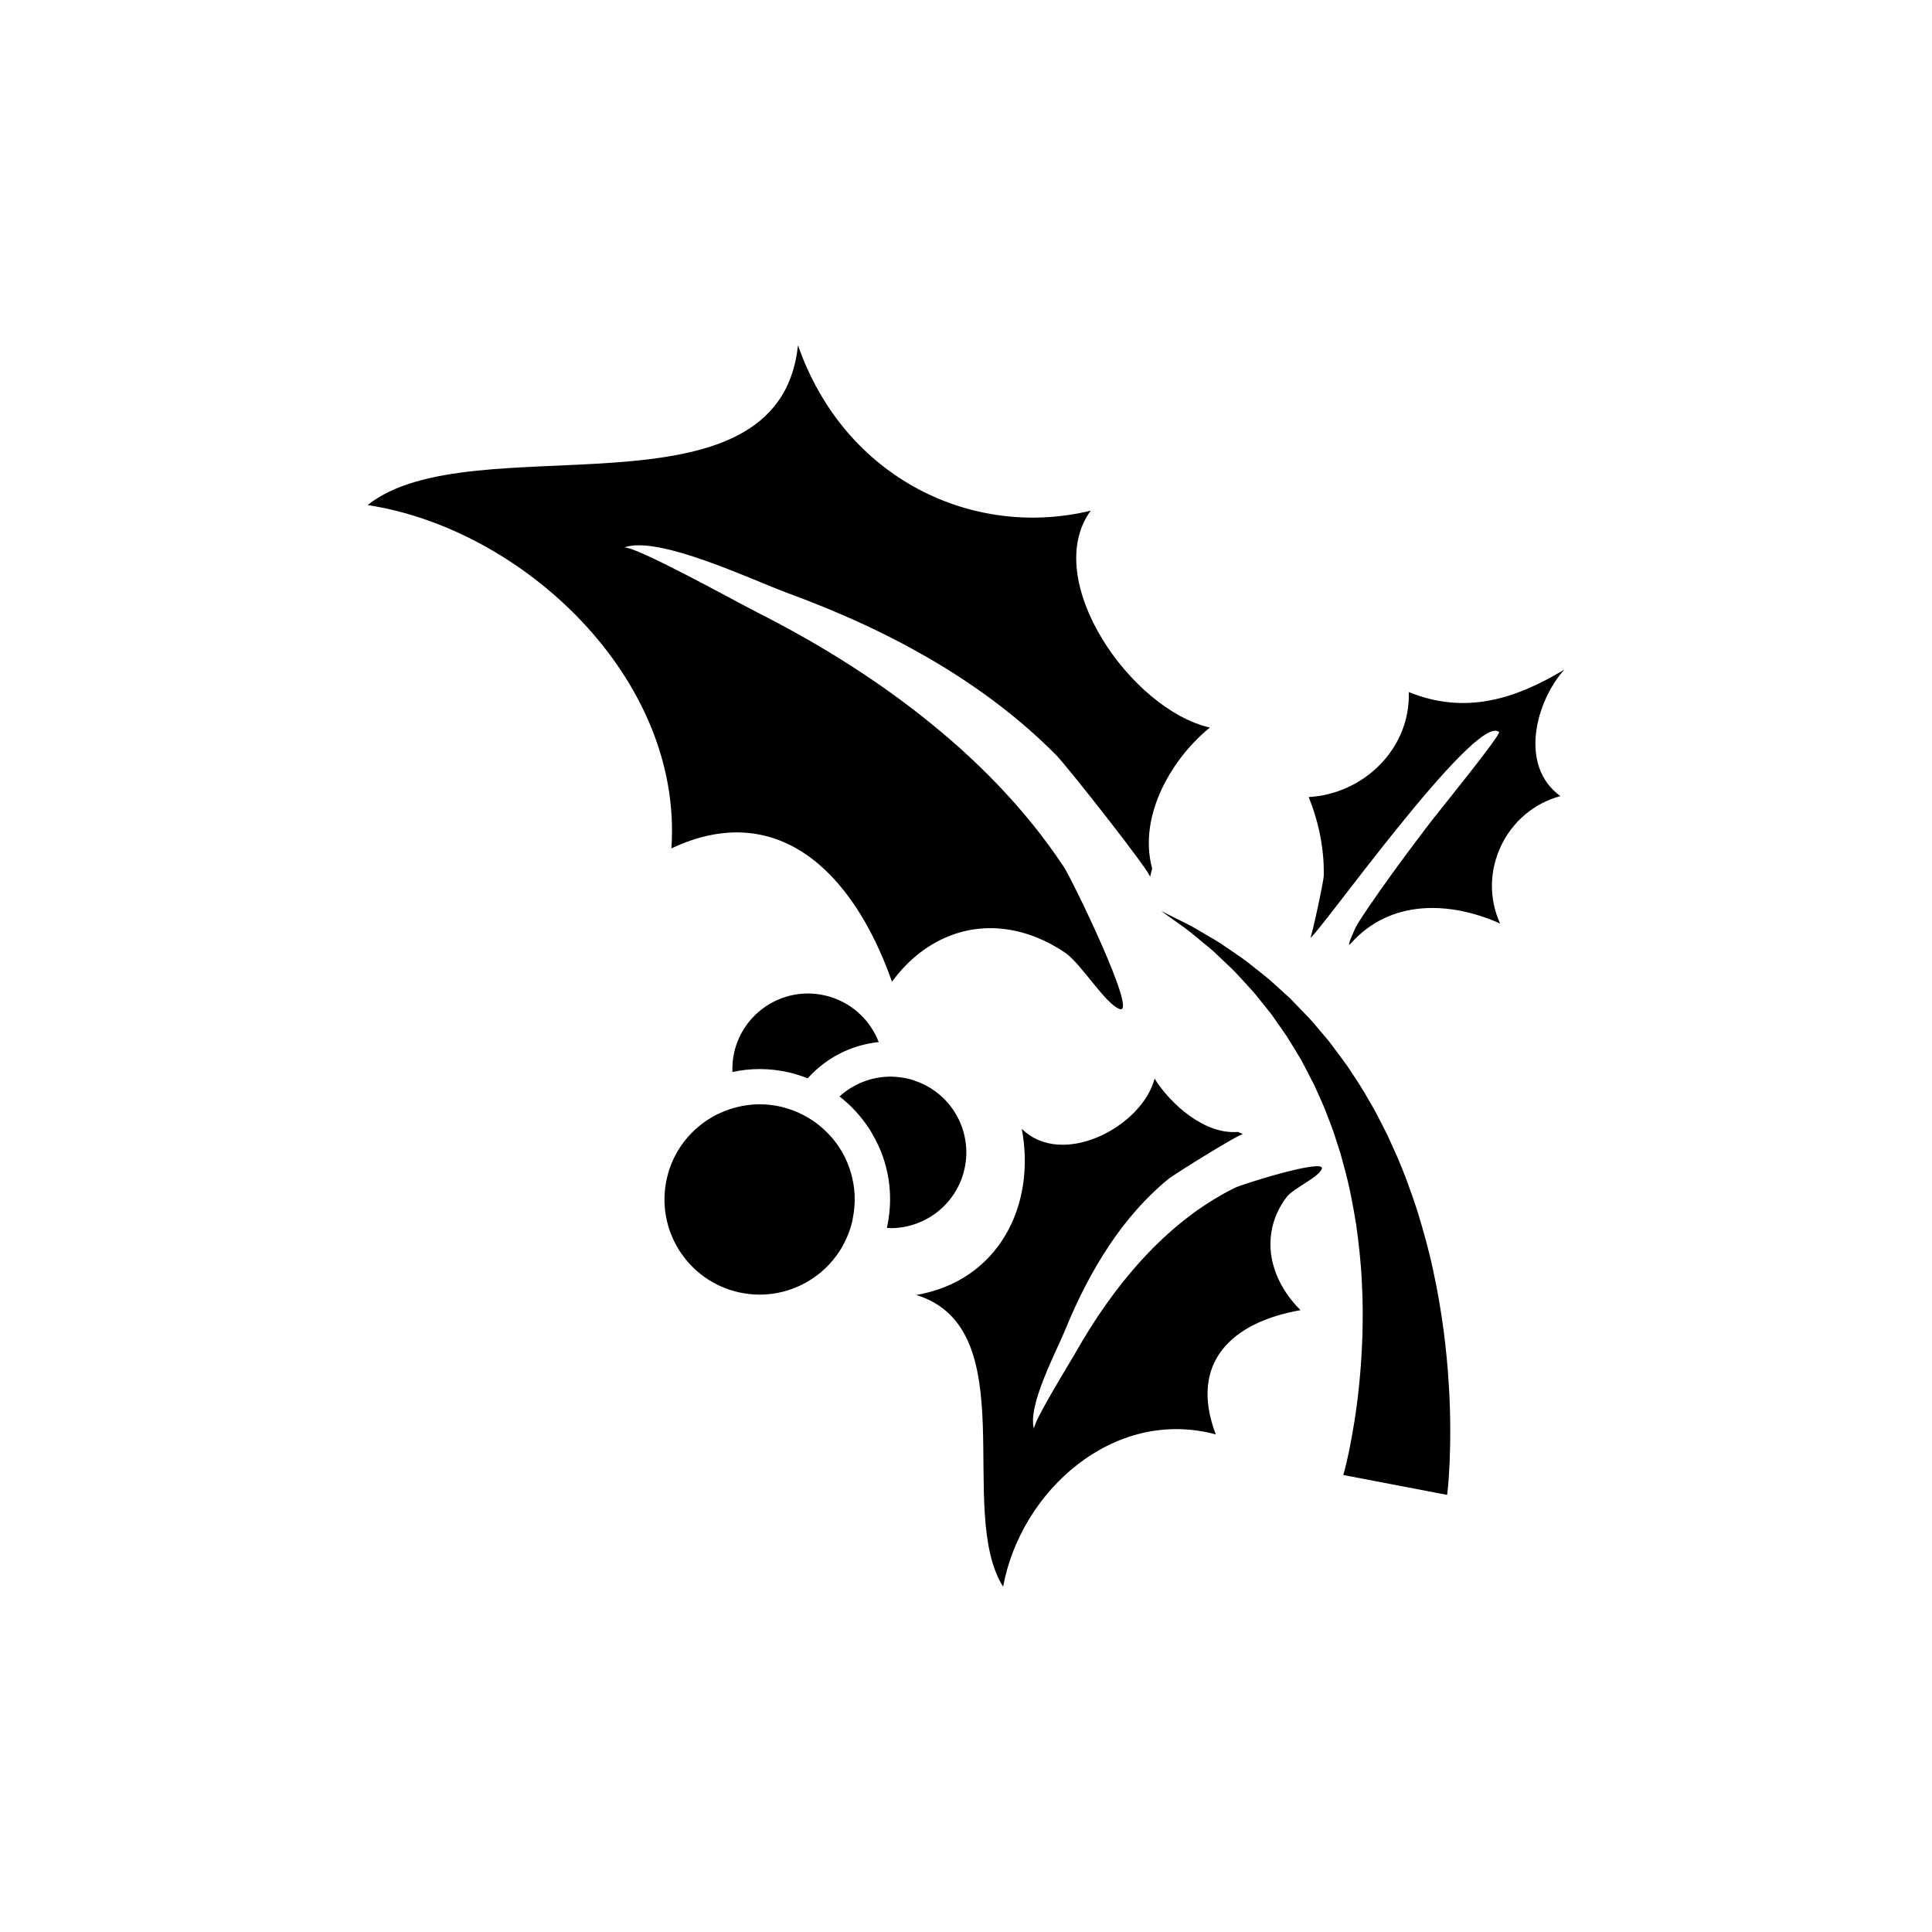 <?xml version="1.0" encoding="UTF-8"?>
<!-- The Best Svg Icon site in the world: iconSvg.co, Visit us! https://iconsvg.co -->
<svg fill="#000000" width="800px" height="800px" version="1.1" viewBox="144 144 512 512" xmlns="http://www.w3.org/2000/svg">
 <g>
  <path d="m517.34 327.41c0.504 14.906-11.898 27-26.52 27.816 2.648 6.594 4.137 13.73 3.988 20.852-0.023 1.508-3.273 16.59-3.57 16.426 1.082 0.598 43.867-59.941 50.02-54.512 0.676 0.598-16.863 22.176-17.93 23.59-4.676 6.121-9.289 12.297-13.73 18.605-2.055 2.91-4.066 5.844-5.965 8.867-0.371 0.59-3.129 6.606-1.715 5.039 10.438-11.801 26.207-11.324 39.625-5.356-6.219-13.609 1.496-29.887 15.98-33.762-11.047-7.981-6.566-25.035 1.043-33.523-13.199 7.941-26.324 11.977-41.227 5.957z"/>
  <path d="m485.06 461.14c1.789-2.273 8.508-5.195 9.238-7.41 0.938-2.805-20.871 3.996-22.969 5.019-9.453 4.644-17.723 11.426-24.797 19.18-6.769 7.422-12.52 15.742-17.469 24.48-1.535 2.727-11.504 18.777-11.027 20.328-1.859-6.062 5.863-20.477 8.195-26.172 3.254-7.969 7.144-15.723 11.961-22.867 4.301-6.387 9.383-12.281 15.336-17.168 1.734-1.426 19.602-12.504 19.906-11.945-0.449-0.207-0.898-0.414-1.344-0.621-8.77 0.777-17.793-7.246-22.117-14.113-3.269 12.695-24.469 23.91-35.195 13.285 3.883 20.586-6.367 40.355-27.965 44.043 28.965 8.941 10.395 57.27 23.023 77.316 4.637-25.348 29.305-47.656 56.359-40.363-7.184-18.914 4.109-29.727 22.461-32.926-5.492-5.43-9.035-13.008-7.703-20.832 0.562-3.371 2.004-6.551 4.106-9.234z"/>
  <path d="m321.93 368.83c27.422-12.93 47.816 5.164 58.453 35.336 6.828-9.387 17.613-15.652 30.289-13.895 5.438 0.746 10.863 2.953 15.703 6.277 4.125 2.84 10.758 13.793 14.434 14.879 4.68 1.387-12.645-34.305-14.898-37.707-10.168-15.383-23.32-28.672-37.641-39.953-13.699-10.797-28.496-19.844-43.699-27.531-4.742-2.402-32.934-18.008-35.23-17.121 8.926-3.426 33.875 8.559 43.523 12.102 13.488 4.938 26.816 10.941 39.492 18.52 11.316 6.769 22.102 14.828 31.594 24.426 2.762 2.785 25.594 31.727 24.812 32.266 0.188-0.754 0.383-1.508 0.574-2.254-3.926-14.465 5.883-29.836 15.312-37.363-20.883-4.707-44.945-39.16-31.59-57.484-31.066 7.566-65.172-8.305-77.582-43.816-5.129 48.387-86.535 20.348-114.06 42.34 41.129 6.258 83.637 45.844 80.512 90.98z"/>
  <path d="m345.29 427.31c2.562 0 5.141 0.289 7.664 0.867 1.754 0.395 3.445 0.953 5.09 1.602 4.762-5.356 11.418-8.848 18.832-9.621-2.332-6.031-7.523-10.82-14.297-12.367-1.496-0.332-2.992-0.504-4.457-0.504-9.168 0-17.445 6.328-19.562 15.645-0.387 1.734-0.523 3.465-0.465 5.152 2.328-0.484 4.734-0.773 7.195-0.773z"/>
  <path d="m380.03 469.47c9.168 0 17.445-6.328 19.562-15.637 2.211-9.809-3.16-19.543-12.242-23.094-0.938-0.371-1.898-0.699-2.902-0.926-0.559-0.125-1.133-0.207-1.691-0.289-0.926-0.125-1.848-0.215-2.766-0.215-0.641 0-1.273 0.051-1.898 0.102-4.367 0.422-8.438 2.273-11.613 5.164 2.371 1.84 4.516 3.996 6.367 6.434 0.59 0.785 1.164 1.582 1.699 2.418 0.332 0.539 0.613 1.082 0.922 1.621 0.797 1.438 1.531 2.902 2.117 4.41 2.434 6.316 2.961 13.203 1.449 19.957 0.328 0.027 0.66 0.055 0.996 0.055z"/>
  <path d="m331.85 440.57c-5.445 3.445-9.598 8.941-11.129 15.723-3.078 13.586 5.438 27.09 19.02 30.168 1.875 0.422 3.754 0.629 5.594 0.629 8.613 0 16.602-4.449 21.195-11.582 0.836-1.301 1.547-2.684 2.137-4.152 0.516-1.25 0.934-2.559 1.238-3.914 0.051-0.215 0.07-0.422 0.105-0.641 0.852-4.211 0.59-8.402-0.59-12.262-0.453-1.496-1.043-2.953-1.762-4.328-0.742-1.414-1.613-2.754-2.609-4.016-1.125-1.406-2.41-2.695-3.812-3.848-1.23-1.012-2.562-1.91-3.988-2.664-1.355-0.73-2.785-1.352-4.297-1.828-0.676-0.215-1.367-0.414-2.07-0.578-1.867-0.422-3.742-0.629-5.594-0.629-1.586 0-3.148 0.176-4.68 0.465-1.578 0.309-3.113 0.754-4.594 1.352-1.453 0.559-2.844 1.27-4.164 2.106z"/>
  <path d="m504.27 510.12c-0.73 7.723-1.867 14.051-2.746 18.367-0.453 2.156-0.84 3.82-1.125 4.883-0.137 0.57-0.238 0.898-0.301 1.102-0.086 0.277-0.121 0.422-0.121 0.422l27.531 5.266s0.02-0.195 0.059-0.559c0.055-0.453 0.133-1.102 0.188-1.797 0.137-1.465 0.289-3.531 0.402-6.141 0.211-5.195 0.332-12.535-0.246-21.254-0.258-4.359-0.73-9.062-1.359-14.012-0.684-4.938-1.516-10.125-2.695-15.438-1.094-5.316-2.613-10.734-4.281-16.168-1.789-5.41-3.734-10.852-6.141-16.105l-1.789-3.934-1.961-3.848c-1.238-2.57-2.766-5.008-4.16-7.457-1.422-2.43-3.047-4.731-4.543-7.043-1.613-2.231-3.254-4.418-4.867-6.543-1.738-2.035-3.402-4.066-5.106-5.977-1.773-1.84-3.512-3.633-5.203-5.379-1.789-1.621-3.531-3.211-5.223-4.742-1.727-1.477-3.492-2.797-5.129-4.102-1.602-1.352-3.305-2.43-4.871-3.523-1.594-1.043-3.023-2.137-4.5-2.984-2.953-1.684-5.41-3.266-7.586-4.348-4.309-2.137-6.781-3.367-6.781-3.367s2.231 1.594 6.141 4.379c1.949 1.395 4.121 3.344 6.691 5.41 1.285 1.043 2.504 2.332 3.871 3.582 1.328 1.281 2.785 2.57 4.117 4.102 1.355 1.508 2.82 3.012 4.219 4.664 1.355 1.691 2.75 3.445 4.191 5.234 1.309 1.879 2.644 3.809 4.027 5.773 1.289 2.023 2.519 4.152 3.82 6.258 1.16 2.195 2.332 4.418 3.473 6.68 1.012 2.344 2.156 4.637 3.09 7.055 0.898 2.43 1.918 4.801 2.66 7.309l1.203 3.727 1.023 3.777c1.395 5.027 2.344 10.176 3.168 15.23 0.691 5.09 1.27 10.086 1.477 14.957 0.289 4.863 0.281 9.582 0.176 14.031-0.148 4.457-0.41 8.656-0.793 12.512z"/>
 </g>
</svg>